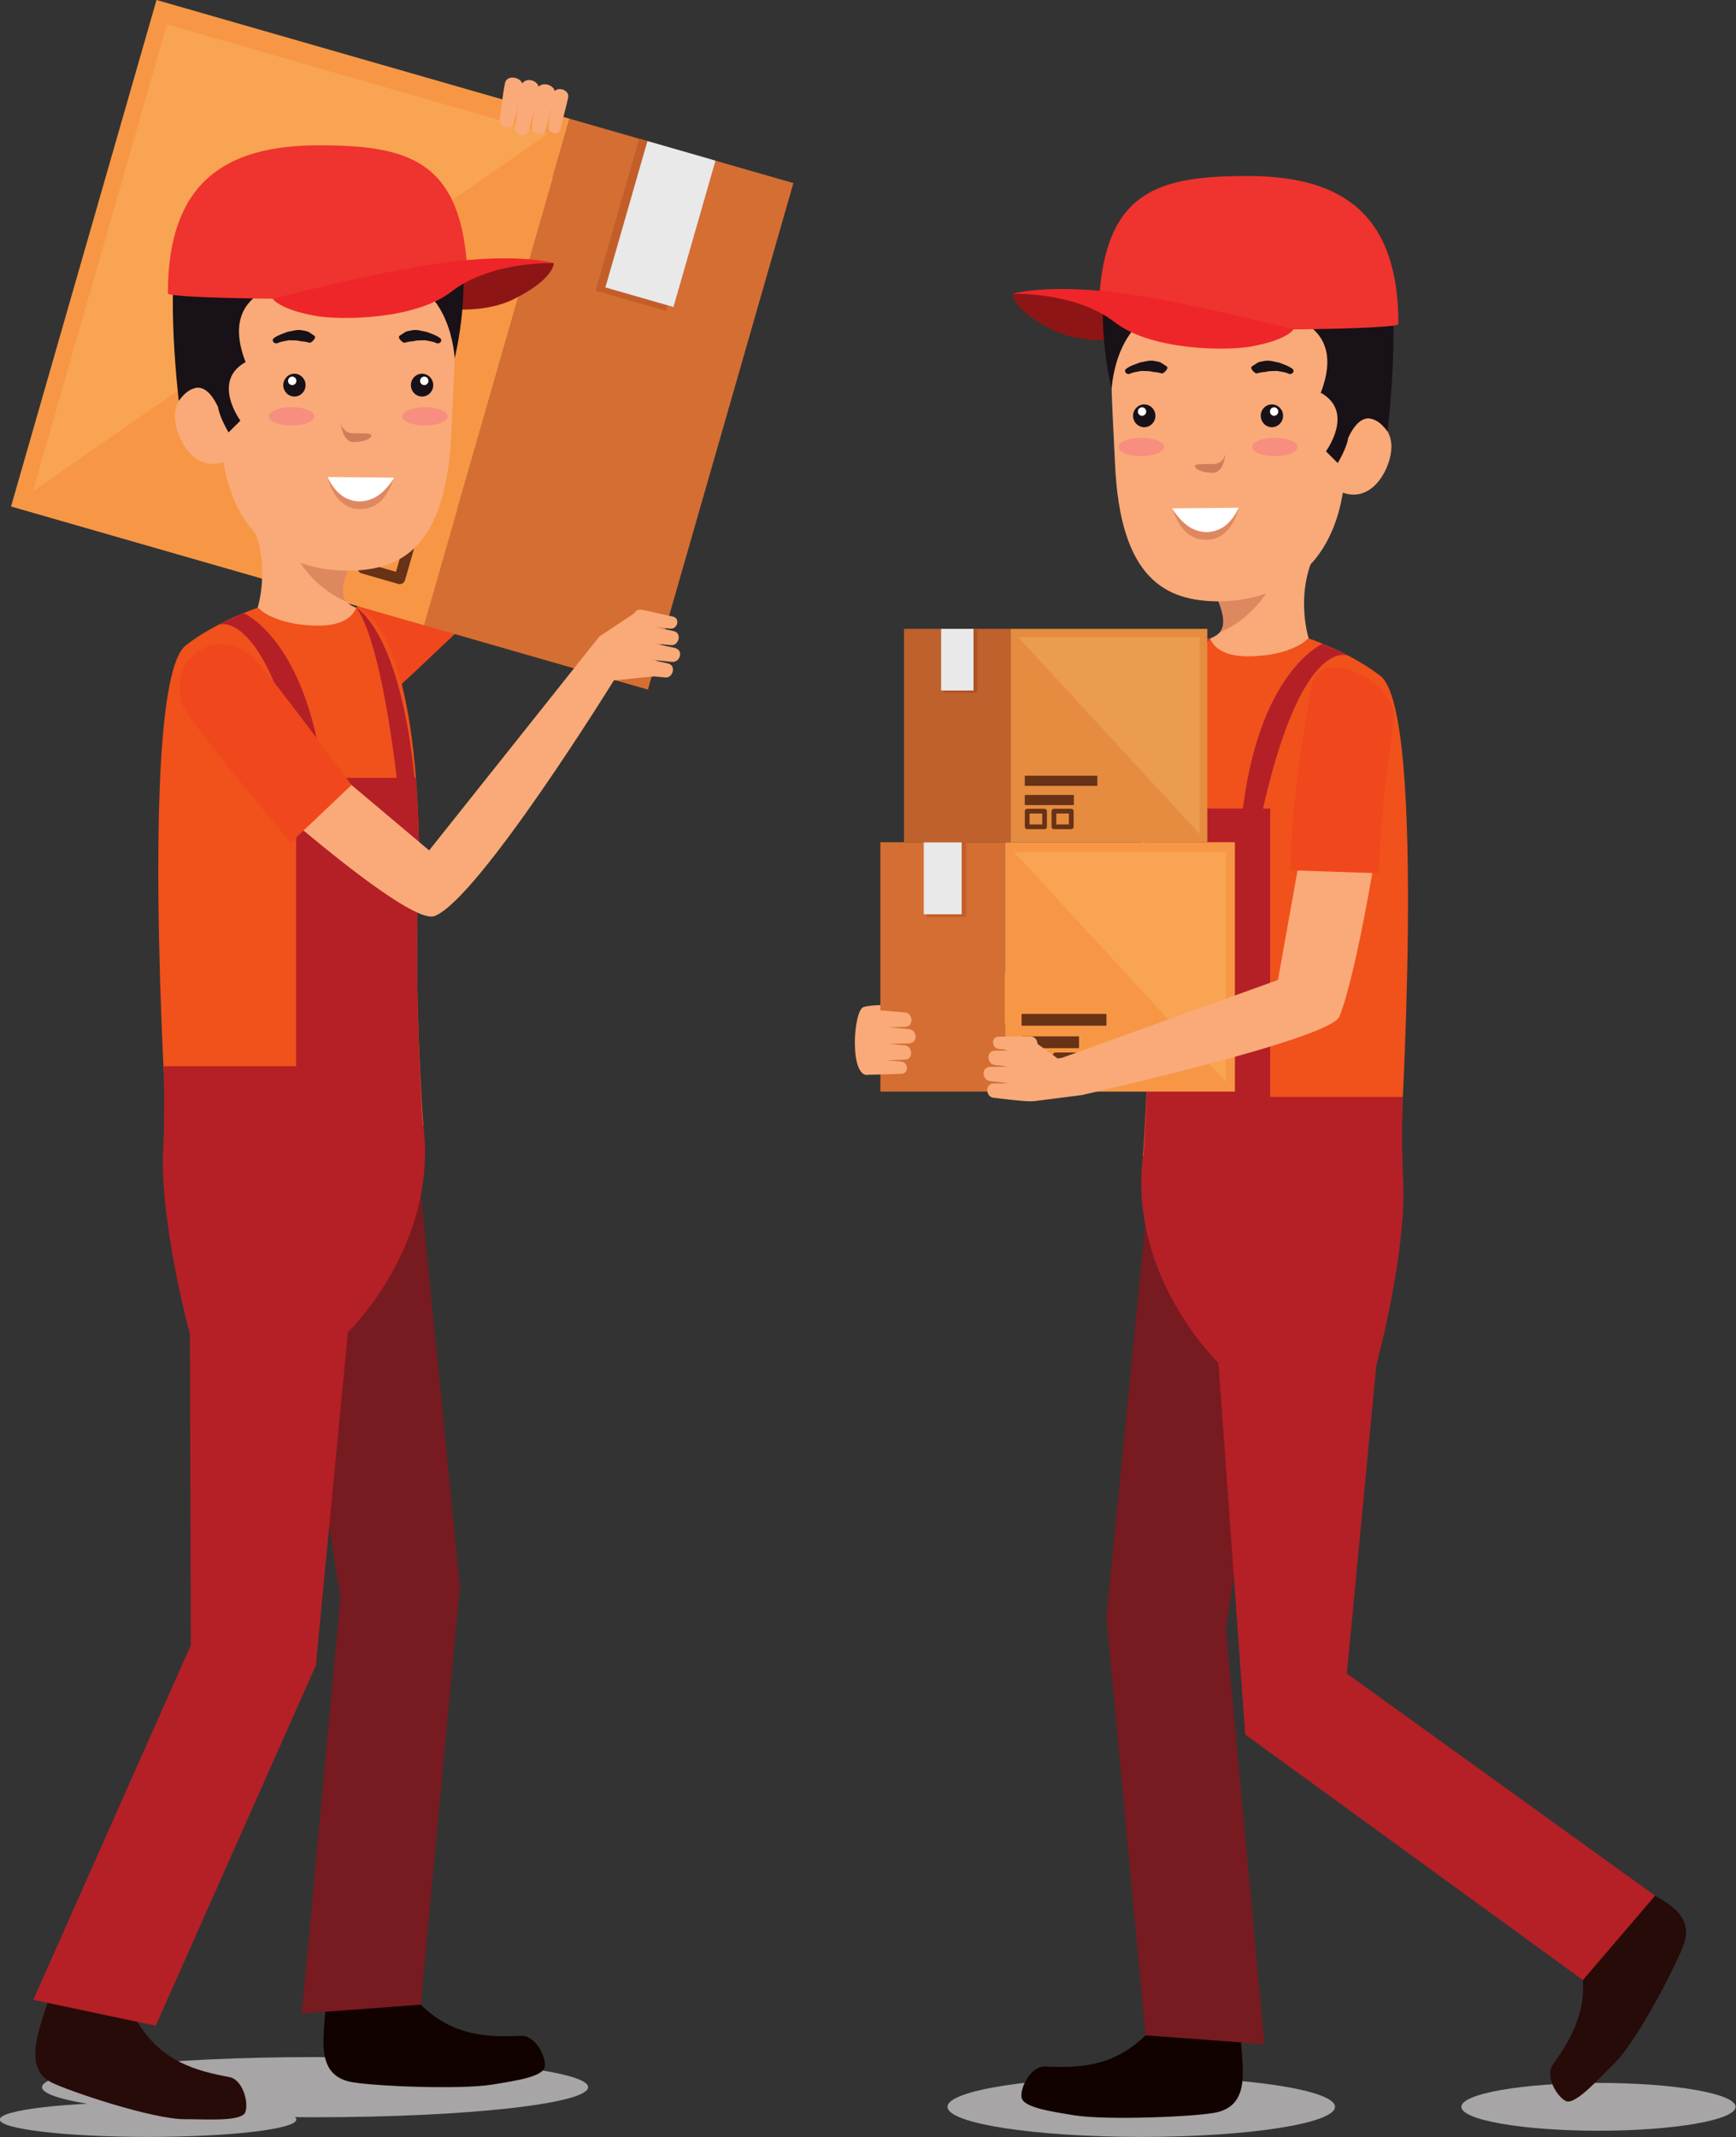 <?xml version="1.0" encoding="UTF-8"?><svg xmlns="http://www.w3.org/2000/svg" xmlns:xlink="http://www.w3.org/1999/xlink" height="331.1" preserveAspectRatio="xMidYMid meet" version="1.0" viewBox="52.7 36.1 269.1 331.1" width="269.1" zoomAndPan="magnify"><rect x="52.7" y="36.1" width="269.1" height="331.1" fill="#333333" stroke="none"/><g><g><path d="M 199.574 362.527 C 199.574 365.102 213.023 367.188 229.609 367.188 C 246.195 367.188 259.641 365.102 259.641 362.527 C 259.641 359.953 246.195 357.863 229.609 357.863 C 213.023 357.863 199.574 359.953 199.574 362.527" fill="#a7a5a6"/></g><g><path d="M 279.227 362.527 C 279.227 364.57 288.746 366.23 300.484 366.23 C 312.227 366.23 321.742 364.57 321.742 362.527 C 321.742 360.48 312.227 358.82 300.484 358.82 C 288.746 358.82 279.227 360.48 279.227 362.527" fill="#a7a5a6"/></g><g><path d="M 229.625 88.215 C 229.625 88.215 225.734 85.543 223.703 83.867 C 217.809 80.047 209.645 81.621 209.645 81.621 C 209.645 81.621 209.523 84.031 215.801 87.176 C 221.672 90.117 229.625 88.215 229.625 88.215" fill="#8e1516"/></g><g><path d="M 195.145 197.266 C 195.145 197.266 230.078 191.086 232.34 188.027 C 236.551 182.328 240.988 166.496 240.988 166.496 L 231.492 162.129 L 224.555 180.145 L 194.898 192.117 L 195.145 197.266" fill="#f9aa78"/></g><g><path d="M 228.191 166.156 C 230.988 155.391 236.25 140.922 237.023 138.938 C 239.906 131.551 249.879 140.906 248.598 145.844 C 247.93 148.406 244.879 158.02 241.625 169.645 L 228.191 166.156" fill="#f1471d"/></g><g><path d="M 187.414 202.609 C 190.512 201.773 195.145 197.266 195.145 197.266 L 194.898 192.117 C 194.898 192.117 189.066 191.449 186.594 192.117 C 184.914 192.566 184.32 203.445 187.414 202.609" fill="#f9aa78"/></g><g><path d="M 245.078 352.715 C 245.453 357.293 246.188 362.148 241.453 363.348 C 238.699 364.043 224.23 364.66 219.211 363.836 C 215.617 363.238 211.227 362.641 211.039 361.008 C 210.852 359.383 212.586 356.188 214.695 356.277 C 219.98 356.512 225.258 356.34 230.277 351.453 C 232.02 349.762 245.816 351.254 245.078 352.715" fill="#110200"/></g><g><path d="M 230.375 224.445 C 230.375 224.445 262.586 188.008 268.309 211.148 C 272.641 228.668 250.016 241.555 250.016 241.555 L 242.727 288.375 L 248.707 352.809 L 230.277 351.453 L 224.211 286.656 L 230.375 224.445" fill="#771b20"/></g><g><path d="M 306.738 328.469 C 310.801 330.613 315.289 332.605 313.75 337.242 C 312.855 339.938 306.48 352.469 302.781 355.969 C 300.957 357.703 296.906 362.348 295.43 361.629 C 293.953 360.906 292.195 357.73 293.406 356 C 296.441 351.672 299.137 347.129 297.719 340.266 C 297.227 337.891 305.898 327.062 306.738 328.469" fill="#260b09"/></g><g><path d="M 241.574 247.281 C 241.574 247.281 227.543 233.824 229.867 215.211 C 231.434 202.684 267.316 204 269.695 214.758 C 272.074 225.523 266.059 247.57 266.059 247.57 L 261.473 295.391 L 309.262 329.816 L 298.07 342.887 L 245.723 304.84 L 241.574 247.281" fill="#b42026"/></g><g><path d="M 237.418 146.555 C 242.262 146.555 255.559 135.008 255.559 135.008 C 255.559 135.008 252.949 126.898 257.691 119.855 C 258.172 119.133 254.805 119.305 250.82 119.992 C 250.508 120.059 250.164 120.094 249.855 120.164 L 249.789 120.164 C 248.172 120.473 246.488 120.852 244.977 121.297 L 244.91 121.297 C 241.539 122.227 238.965 123.43 239.48 124.562 C 239.613 124.906 239.785 125.246 239.926 125.555 L 239.996 125.695 C 241.68 129.371 243.188 132.395 241.781 134.082 C 241.438 134.457 240.957 134.77 240.305 135.008 C 238.652 135.316 232.57 146.555 237.418 146.555" fill="#f9aa78"/></g><g><path d="M 239.547 124.562 C 239.684 124.906 239.82 125.215 239.926 125.555 L 239.996 125.695 C 241.68 129.371 243.188 132.395 241.781 134.082 C 244.496 132.945 246.863 130.953 248.586 128.582 C 250.406 126.004 250.715 123.016 250.82 119.992 C 250.508 120.059 250.164 120.094 249.855 120.164 L 249.789 120.164 C 248.137 120.473 246.488 120.887 244.977 121.297 L 244.91 121.297 C 241.574 122.258 239.031 123.43 239.547 124.562" fill="#de8860"/></g><g><path d="M 269.695 214.758 L 229.867 215.211 C 229.867 215.211 231.562 192.445 230.512 175.719 C 230.512 136.047 240.305 135.008 240.305 135.008 C 240.305 135.008 240.93 137.789 246.086 137.789 C 252.957 137.789 255.559 135.008 255.559 135.008 C 255.559 135.008 262.023 137.188 266.695 140.84 C 274.004 146.555 269.695 214.758 269.695 214.758" fill="#f1511b"/></g><g><path d="M 230.512 175.719 C 230.512 170.219 230.707 165.488 231.031 161.375 L 249.59 161.375 L 249.59 206.047 L 270.156 206.047 C 269.906 211.352 270.156 218.062 270.156 218.062 L 229.867 216.781 C 229.867 216.781 231.562 192.445 230.512 175.719" fill="#b42026"/></g><g><path d="M 225.535 107.844 C 226.305 125.855 233.434 129.266 241.66 129.266 C 248.988 129.266 261.324 125.738 261.324 106.34 C 261.324 86.43 265.398 71.664 246.309 71.664 C 221.766 71.664 224.691 87.957 225.535 107.844" fill="#f9aa78"/></g><g><path d="M 234.391 114.863 C 234.391 114.863 235.621 118.254 239.84 118.551 C 242.922 118.766 244.723 114.762 244.723 114.762 L 234.391 114.863" fill="#fff"/></g><g><path d="M 234.391 114.863 C 235.02 116.375 236.109 119.941 240.016 119.719 C 243.086 119.539 244.367 116.316 244.723 114.762 C 244.723 114.762 243.535 118.496 239.555 118.559 C 236.52 118.602 234.391 114.863 234.391 114.863" fill="#de8860"/></g><g><path d="M 240.688 109.352 C 238.906 109.352 237.914 108.707 237.914 108.332 C 237.914 108.027 238.574 108 239.781 108 C 240.055 108 240.359 108.004 240.688 108.004 C 242.473 108.004 242.668 106.34 242.668 106.34 C 242.668 106.34 242.473 109.352 240.688 109.352" fill="#cd7e59"/></g><g><path d="M 228.34 100.523 C 228.34 101.5 229.113 102.289 230.066 102.289 C 231.023 102.289 231.797 101.5 231.797 100.523 C 231.797 99.547 231.023 98.758 230.066 98.758 C 229.113 98.758 228.34 99.547 228.34 100.523" fill="#181117"/></g><g><path d="M 229.086 99.867 C 229.086 100.23 229.371 100.523 229.73 100.523 C 230.086 100.523 230.375 100.23 230.375 99.867 C 230.375 99.504 230.086 99.207 229.73 99.207 C 229.371 99.207 229.086 99.504 229.086 99.867" fill="#fff"/></g><g><path d="M 226.105 105.355 C 226.105 106.141 227.68 106.777 229.625 106.777 C 231.57 106.777 233.148 106.141 233.148 105.355 C 233.148 104.57 231.57 103.934 229.625 103.934 C 227.68 103.934 226.105 104.57 226.105 105.355" fill="#f78e7f"/></g><g><path d="M 251.59 100.523 C 251.59 101.5 250.812 102.289 249.859 102.289 C 248.902 102.289 248.133 101.5 248.133 100.523 C 248.133 99.547 248.902 98.758 249.859 98.758 C 250.812 98.758 251.59 99.547 251.59 100.523" fill="#181117"/></g><g><path d="M 250.844 99.867 C 250.844 100.23 250.551 100.523 250.195 100.523 C 249.844 100.523 249.555 100.23 249.555 99.867 C 249.555 99.504 249.844 99.207 250.195 99.207 C 250.551 99.207 250.844 99.504 250.844 99.867" fill="#fff"/></g><g><path d="M 252.934 93.172 C 252.371 92.754 251.656 92.555 250.949 92.277 C 250.215 92.148 249.449 91.867 248.688 92.023 C 248.32 92.121 247.945 92.113 247.637 92.297 C 247.344 92.488 247.062 92.676 246.805 92.84 C 246.285 93.145 247.27 93.996 247.496 93.965 C 247.922 93.836 248.379 93.742 248.93 93.719 C 249.434 93.539 250.062 93.613 250.684 93.57 C 251.285 93.699 251.945 93.742 252.48 94.02 C 253.07 94.215 253.539 93.48 252.934 93.172" fill="#181117"/></g><g><path d="M 227.379 93.172 C 227.938 92.754 228.656 92.555 229.359 92.277 C 230.098 92.148 230.859 91.867 231.621 92.023 C 231.992 92.121 232.363 92.113 232.676 92.297 C 232.969 92.488 233.246 92.676 233.508 92.84 C 234.023 93.145 233.043 93.996 232.812 93.965 C 232.391 93.836 231.934 93.742 231.383 93.719 C 230.879 93.539 230.25 93.613 229.629 93.57 C 229.027 93.699 228.367 93.742 227.832 94.02 C 227.238 94.215 226.77 93.48 227.379 93.172" fill="#181117"/></g><g><path d="M 253.828 105.355 C 253.828 106.141 252.246 106.777 250.301 106.777 C 248.359 106.777 246.781 106.141 246.781 105.355 C 246.781 104.57 248.359 103.934 250.301 103.934 C 252.246 103.934 253.828 104.57 253.828 105.355" fill="#f78e7f"/></g><g><path d="M 225.016 96.383 C 225.016 96.383 221.957 84.094 224.977 75.719 C 227.992 67.336 235.723 65.145 242.668 64.871 C 249.645 64.594 259.844 64.977 261.688 69.816 C 272.219 67.527 267.773 102.934 267.773 102.934 C 267.773 102.934 262.879 98.504 257.438 96.953 C 262.336 84.152 248.59 82.988 235.238 83.773 C 225.535 84.344 225.016 96.383 225.016 96.383" fill="#181117"/></g><g><path d="M 268.383 105.359 C 268.355 108.473 265.656 113.809 261.207 112.547 C 257.988 111.637 256.293 109.895 256.293 106.477 C 256.293 103.059 259.621 106.816 260.879 103.648 C 262.758 98.934 268.426 100.746 268.383 105.359" fill="#f9aa78"/></g><g><path d="M 261.688 103.934 C 262.559 102.059 264.625 98.758 267.773 102.934 C 268.227 98.617 265.859 95.012 265.395 91.785 C 263.617 79.461 263.395 90.938 257.438 96.953 C 262.758 99.918 258.234 106.023 258.234 106.023 L 260.07 107.844 C 260.07 107.844 261.48 105.496 261.688 103.934" fill="#181117"/></g><g><path d="M 230.621 86.969 C 243.824 87.387 269.473 87.164 269.473 86.305 C 269.473 69.289 260.793 63.367 246.086 63.367 C 232.297 63.367 224.039 65.633 223.059 82.691 C 222.992 83.828 226.254 84.699 230.621 86.969" fill="#ef332e"/></g><g><path d="M 225.5 86.027 C 231.137 90.398 242.668 90.5 246.656 89.781 C 252.258 88.77 253.215 87.141 253.215 87.141 C 253.215 87.141 237.578 83.094 227.688 81.684 C 215.23 79.902 209.645 81.621 209.645 81.621 C 209.645 81.621 219.352 81.258 225.5 86.027" fill="#ee2629"/></g><g><path d="M 245.148 163.316 C 244.934 165.035 247.98 168.043 247.73 164.82 C 254.031 134.082 261.688 137.688 261.688 137.688 L 257.738 135.844 C 257.738 135.844 247.48 140.121 245.148 163.316" fill="#b42026"/></g><g><path d="M 231.215 161.555 C 231 163.273 234.047 166.281 233.797 163.059 C 236.648 138.234 240.305 135.008 240.305 135.008 C 240.305 135.008 233.547 138.359 231.215 161.555" fill="#b42026"/></g><g><path d="M 189.172 205.23 L 208.492 205.23 L 208.492 166.594 L 189.172 166.594 Z M 189.172 205.23" fill="#d56e33"/></g><g><path d="M 196.398 178.184 L 202.48 178.184 L 202.48 166.594 L 196.398 166.594 Z M 196.398 178.184" fill="#c35e2a"/></g><g><path d="M 208.492 205.23 L 244.125 205.23 L 244.125 166.594 L 208.492 166.594 Z M 208.492 205.23" fill="#f79745"/></g><g><path d="M 242.727 203.719 L 209.887 168.109 L 242.727 168.109 L 242.727 203.719" fill="#f8a453"/></g><g><path d="M 195.895 177.754 L 201.77 177.754 L 201.77 166.594 L 195.895 166.594 L 195.895 177.754" fill="#e9e9e9"/></g><g><path d="M 211.055 195.023 L 224.211 195.023 L 224.211 193.191 L 211.055 193.191 L 211.055 195.023" fill="#673216"/></g><g><path d="M 211.055 198.504 L 219.957 198.504 L 219.957 196.672 L 211.055 196.672 L 211.055 198.504" fill="#673216"/></g><g><path d="M 211.492 202.441 L 211.492 202.867 L 214.645 202.867 C 214.758 202.867 214.867 202.824 214.945 202.742 C 215.027 202.66 215.074 202.555 215.074 202.441 L 215.074 199.602 C 215.074 199.488 215.027 199.379 214.945 199.301 C 214.867 199.219 214.758 199.172 214.645 199.172 L 211.492 199.172 C 211.383 199.172 211.27 199.219 211.191 199.301 C 211.109 199.379 211.066 199.488 211.066 199.602 L 211.066 202.441 C 211.066 202.555 211.109 202.66 211.191 202.742 C 211.273 202.824 211.379 202.867 211.492 202.867 L 211.492 202.441 L 211.922 202.441 L 211.922 200.031 L 214.215 200.031 L 214.215 202.012 L 211.492 202.012 L 211.492 202.441 L 211.922 202.441 L 211.492 202.441" fill="#673216"/></g><g><path d="M 216.336 202.441 L 216.336 202.867 L 219.48 202.867 C 219.598 202.867 219.703 202.824 219.785 202.742 C 219.867 202.66 219.91 202.555 219.91 202.441 L 219.91 199.602 C 219.91 199.488 219.863 199.379 219.785 199.301 C 219.703 199.219 219.594 199.172 219.48 199.172 L 216.336 199.172 C 216.223 199.172 216.113 199.219 216.031 199.301 C 215.953 199.379 215.906 199.488 215.906 199.602 L 215.906 202.441 C 215.906 202.555 215.953 202.66 216.031 202.742 C 216.113 202.824 216.223 202.867 216.336 202.867 L 216.336 202.441 L 216.766 202.441 L 216.766 200.031 L 219.051 200.031 L 219.051 202.012 L 216.336 202.012 L 216.336 202.441 L 216.766 202.441 L 216.336 202.441" fill="#673216"/></g><g><path d="M 192.828 166.594 L 209.355 166.594 L 209.355 133.535 L 192.828 133.535 Z M 192.828 166.594" fill="#be612d"/></g><g><path d="M 199.012 143.449 L 204.215 143.449 L 204.215 133.535 L 199.012 133.535 Z M 199.012 143.449" fill="#ae5325"/></g><g><path d="M 209.355 166.594 L 239.844 166.594 L 239.844 133.535 L 209.355 133.535 Z M 209.355 166.594" fill="#e68c40"/></g><g><path d="M 238.648 165.297 L 210.551 134.828 L 238.648 134.828 L 238.648 165.297" fill="#ec9c4f"/></g><g><path d="M 198.582 143.086 L 203.605 143.086 L 203.605 133.535 L 198.582 133.535 L 198.582 143.086" fill="#e9e9e9"/></g><g><path d="M 211.551 157.859 L 222.805 157.859 L 222.805 156.293 L 211.551 156.293 L 211.551 157.859" fill="#673216"/></g><g><path d="M 211.551 160.836 L 219.164 160.836 L 219.164 159.27 L 211.551 159.27 L 211.551 160.836" fill="#673216"/></g><g><path d="M 211.926 164.203 L 211.926 164.57 L 214.621 164.57 C 214.719 164.57 214.809 164.531 214.879 164.465 C 214.949 164.395 214.988 164.301 214.988 164.203 L 214.988 161.777 C 214.988 161.684 214.949 161.59 214.879 161.52 C 214.812 161.449 214.715 161.41 214.621 161.41 L 211.926 161.41 C 211.828 161.41 211.734 161.449 211.664 161.52 C 211.598 161.59 211.559 161.684 211.559 161.777 L 211.559 164.203 C 211.559 164.301 211.598 164.395 211.664 164.465 C 211.734 164.531 211.828 164.57 211.926 164.57 L 211.926 164.203 L 212.293 164.203 L 212.293 162.145 L 214.254 162.145 L 214.254 163.836 L 211.926 163.836 L 211.926 164.203 L 212.293 164.203 L 211.926 164.203" fill="#673216"/></g><g><path d="M 216.07 164.203 L 216.07 164.57 L 218.758 164.57 C 218.855 164.57 218.949 164.531 219.02 164.465 C 219.09 164.395 219.129 164.301 219.129 164.203 L 219.129 161.777 C 219.129 161.684 219.086 161.59 219.02 161.52 C 218.949 161.449 218.855 161.41 218.758 161.41 L 216.07 161.41 C 215.973 161.41 215.879 161.449 215.809 161.52 C 215.742 161.59 215.703 161.684 215.703 161.777 L 215.703 164.203 C 215.703 164.301 215.742 164.395 215.809 164.465 C 215.879 164.531 215.973 164.57 216.07 164.57 L 216.07 164.203 L 216.438 164.203 L 216.438 162.145 L 218.391 162.145 L 218.391 163.836 L 216.07 163.836 L 216.07 164.203 L 216.438 164.203 L 216.07 164.203" fill="#673216"/></g><g><path d="M 193.531 197.762 C 195.113 197.734 194.859 195.645 193.586 195.551 C 192.008 195.422 189.383 195.145 187.27 195.125 C 185.559 195.105 185.645 197.898 187.316 197.914 C 188.992 197.934 191.68 197.789 193.531 197.762" fill="#f9aa78"/></g><g><path d="M 192.938 200.285 C 194.371 200.258 194.141 198.172 192.988 198.074 C 191.555 197.949 189.188 197.676 187.27 197.652 C 185.727 197.637 185.797 200.43 187.312 200.441 C 188.828 200.461 191.262 200.316 192.938 200.285" fill="#f9aa78"/></g><g><path d="M 192.398 202.473 C 193.668 202.445 193.465 200.656 192.441 200.578 C 191.176 200.469 189.078 200.23 187.379 200.215 C 186.008 200.199 186.074 202.594 187.414 202.609 C 188.758 202.621 190.914 202.5 192.398 202.473" fill="#f9aa78"/></g><g><path d="M 192.988 195.195 C 194.426 195.172 194.191 193.086 193.043 192.984 C 191.605 192.863 189.238 192.586 187.324 192.566 C 185.777 192.551 185.848 195.34 187.363 195.359 C 188.879 195.375 191.312 195.234 192.988 195.195" fill="#f9aa78"/></g><g><path d="M 220.383 205.766 C 220.383 205.766 258.898 197.133 260.32 193.609 C 262.961 187.031 266.059 167.609 266.059 167.609 L 254.781 165.676 L 250.797 187.934 L 216.777 200.191 L 212.719 197.266 L 212.719 206.742 L 220.383 205.766" fill="#f9aa78"/></g><g><path d="M 252.742 170.938 C 252.742 159.812 255.59 145.254 255.84 143.137 C 256.77 135.266 268.777 141.812 268.777 146.906 C 268.777 149.559 266.711 159.324 266.488 171.398 L 252.742 170.938" fill="#f1471d"/></g><g><path d="M 206.289 201.387 C 204.703 201.375 204.91 203.469 206.176 203.598 C 207.754 203.766 210.367 204.109 212.48 204.184 C 214.191 204.246 214.18 201.453 212.504 201.395 C 210.832 201.336 208.141 201.402 206.289 201.387" fill="#f9aa78"/></g><g><path d="M 206.945 198.883 C 205.512 198.871 205.688 200.965 206.84 201.09 C 208.27 201.25 210.629 201.59 212.547 201.656 C 214.09 201.715 214.09 198.922 212.574 198.863 C 211.062 198.812 208.625 198.891 206.945 198.883" fill="#f9aa78"/></g><g><path d="M 207.543 196.711 C 206.273 196.699 206.43 198.492 207.453 198.605 C 208.715 198.742 210.809 199.031 212.5 199.094 C 213.867 199.145 213.867 196.75 212.527 196.699 C 211.184 196.652 209.027 196.719 207.543 196.711" fill="#f9aa78"/></g><g><path d="M 206.766 203.965 C 205.328 203.953 205.508 206.047 206.656 206.176 C 208.086 206.332 210.445 206.672 212.363 206.738 C 213.906 206.793 213.906 204.004 212.395 203.945 C 210.879 203.895 208.441 203.973 206.766 203.965" fill="#f9aa78"/></g><g><path d="M 143.867 359.48 C 143.867 362.055 124.918 364.141 101.539 364.141 C 78.164 364.141 59.215 362.055 59.215 359.48 C 59.215 356.906 78.164 354.82 101.539 354.82 C 124.918 354.82 143.867 356.906 143.867 359.48" fill="#a7a5a6"/></g><g><path d="M 98.641 364.492 C 98.641 365.98 88.348 367.188 75.648 367.188 C 62.949 367.188 52.652 365.98 52.652 364.492 C 52.652 363.008 62.949 361.805 75.648 361.805 C 88.348 361.805 98.641 363.008 98.641 364.492" fill="#a7a5a6"/></g><g><path d="M 136.949 71.168 C 136.949 71.168 147.117 105.156 145.402 108.551 C 142.203 114.875 130.051 125.949 130.051 125.949 L 121.883 119.426 L 134.855 105.141 L 132.238 73.266 L 136.949 71.168" fill="#f9aa78"/></g><g><path d="M 123.996 114.672 C 115.633 122.004 105.07 133.203 103.645 134.785 C 98.34 140.68 111.18 145.387 115.012 142.023 C 117 140.277 124.223 133.234 133.148 125.105 L 123.996 114.672" fill="#f1471d"/></g><g><path d="M 138.25 61.863 C 138.895 65.008 136.949 71.168 136.949 71.168 L 132.238 73.266 C 132.238 73.266 129.023 68.352 128.508 65.844 C 128.156 64.141 137.605 58.723 138.25 61.863" fill="#f9aa78"/></g><g><path d="M 153.137 142.945 L 118.43 132.973 L 140.98 54.492 L 175.684 64.465 L 153.137 142.945" fill="#d56e33"/></g><g><path d="M 162.703 60.734 L 151.781 57.598 L 151.781 57.594 L 162.703 60.734" fill="#c0b0a1"/></g><g><path d="M 155.941 84.277 L 145.016 81.141 L 151.781 57.598 L 162.703 60.734 L 155.941 84.277" fill="#c35e2a"/></g><g><path d="M 118.43 132.973 L 54.41 114.574 L 76.961 36.098 L 140.98 54.492 L 118.43 132.973" fill="#f79745"/></g><g><path d="M 57.801 112.227 L 78.582 39.895 L 137.586 56.848 L 117.305 70.926 C 114.086 68.363 109.211 66.91 101.887 66.91 C 85.949 66.91 86.16 77.207 86.664 92.191 L 57.801 112.227" fill="#f8a453"/></g><g><path d="M 157.094 83.664 L 146.543 80.633 L 153.059 57.961 L 163.605 60.992 L 157.094 83.664" fill="#e9e9e9"/></g><g><path d="M 119.777 110.914 L 96.148 104.125 L 97.219 100.402 L 120.848 107.191 L 119.777 110.914" fill="#673216"/></g><g><path d="M 117.746 117.984 L 101.754 113.391 L 102.824 109.672 L 118.816 114.266 L 117.746 117.984" fill="#673216"/></g><g><path d="M 114.664 125.75 L 114.898 124.93 L 110.062 123.539 L 111.246 119.422 L 115.262 120.578 L 113.844 125.516 L 114.664 125.75 L 114.898 124.93 L 114.664 125.75 L 115.484 125.984 L 117.137 120.23 C 117.199 120.012 117.172 119.777 117.062 119.578 C 116.957 119.383 116.77 119.234 116.555 119.172 L 110.898 117.547 C 110.445 117.418 109.973 117.68 109.84 118.133 L 108.188 123.891 C 108.121 124.109 108.148 124.34 108.258 124.539 C 108.371 124.738 108.551 124.883 108.77 124.945 L 114.426 126.57 C 114.879 126.699 115.352 126.438 115.484 125.984 L 114.664 125.75" fill="#673216"/></g><g><path d="M 105.961 123.25 L 106.199 122.43 L 101.367 121.047 L 102.555 116.926 L 106.562 118.078 L 105.141 123.016 L 105.961 123.25 L 106.199 122.43 L 105.961 123.25 L 106.781 123.488 L 108.438 117.727 C 108.5 117.508 108.477 117.277 108.363 117.078 C 108.254 116.879 108.07 116.734 107.852 116.672 L 102.203 115.051 C 101.75 114.922 101.277 115.184 101.148 115.637 L 99.492 121.395 C 99.43 121.613 99.457 121.844 99.566 122.043 C 99.676 122.242 99.859 122.387 100.078 122.449 L 105.727 124.07 C 106.18 124.199 106.652 123.941 106.781 123.488 L 105.961 123.25" fill="#673216"/></g><g><path d="M 118.57 83.461 C 118.57 83.461 122.465 80.789 124.496 79.117 C 130.391 75.293 138.551 76.871 138.551 76.871 C 138.551 76.871 138.672 79.277 132.395 82.422 C 126.523 85.363 118.57 83.461 118.57 83.461" fill="#8e1516"/></g><g><path d="M 103.117 347.961 C 102.742 352.539 102.008 357.398 106.742 358.594 C 109.5 359.293 123.965 359.91 128.984 359.082 C 132.578 358.488 136.969 357.891 137.156 356.258 C 137.344 354.629 135.609 351.434 133.504 351.527 C 128.219 351.762 122.938 351.59 117.918 346.703 C 116.176 345.012 102.383 346.5 103.117 347.961" fill="#110200"/></g><g><path d="M 117.82 219.691 C 117.82 219.691 85.609 183.254 79.887 206.395 C 75.555 223.914 98.184 236.801 98.184 236.801 L 105.469 283.621 L 99.488 348.055 L 117.918 346.703 L 123.988 281.902 L 117.82 219.691" fill="#771b20"/></g><g><path d="M 60.23 345.949 C 58.816 350.324 56.246 356.457 60.586 358.703 C 63.113 360.008 76.426 364.52 81.516 364.445 C 84.035 364.41 90.176 364.902 90.727 363.359 C 91.281 361.816 90.324 358.312 88.254 357.918 C 83.055 356.941 77.949 355.574 74.176 349.668 C 72.867 347.629 59.844 344.359 60.23 345.949" fill="#260b09"/></g><g><path d="M 106.621 242.531 C 106.621 242.531 120.652 229.07 118.328 210.457 C 116.762 197.93 80.879 199.246 78.5 210.008 C 76.125 220.766 82.137 242.816 82.137 242.816 L 82.281 290.996 L 57.867 345.949 L 76.84 349.961 L 101.66 294.148 L 106.621 242.531" fill="#b42026"/></g><g><path d="M 110.781 141.805 C 105.934 141.805 92.637 130.258 92.637 130.258 C 92.637 130.258 95.246 122.145 90.504 115.102 C 90.023 114.379 93.391 114.551 97.379 115.238 C 97.688 115.309 98.031 115.344 98.34 115.41 L 98.406 115.41 C 100.023 115.719 101.707 116.098 103.219 116.547 L 103.289 116.547 C 106.656 117.473 109.23 118.676 108.719 119.812 C 108.578 120.152 108.41 120.496 108.27 120.805 L 108.203 120.945 C 106.52 124.621 105.008 127.645 106.414 129.328 C 106.758 129.707 107.242 130.016 107.895 130.258 C 109.543 130.566 115.629 141.805 110.781 141.805" fill="#f9aa78"/></g><g><path d="M 108.648 119.812 C 108.512 120.152 108.375 120.465 108.27 120.805 L 108.203 120.945 C 106.52 124.621 105.008 127.645 106.414 129.328 C 103.703 128.195 101.328 126.203 99.613 123.828 C 97.793 121.254 97.48 118.262 97.379 115.238 C 97.688 115.309 98.031 115.344 98.34 115.41 L 98.406 115.41 C 100.059 115.719 101.707 116.133 103.219 116.547 L 103.289 116.547 C 106.621 117.508 109.168 118.676 108.648 119.812" fill="#de8860"/></g><g><path d="M 78.5 210.008 L 118.328 210.457 C 118.328 210.457 116.637 187.691 117.684 170.969 C 117.684 131.293 107.895 130.258 107.895 130.258 C 107.895 130.258 107.266 133.035 102.113 133.035 C 95.238 133.035 92.637 130.258 92.637 130.258 C 92.637 130.258 86.172 132.434 81.5 136.09 C 74.191 141.805 78.5 210.008 78.5 210.008" fill="#f1511b"/></g><g><path d="M 117.684 170.969 C 117.684 165.469 117.492 160.738 117.164 156.621 L 98.605 156.621 L 98.605 201.297 L 78.039 201.297 C 78.289 206.602 78.039 213.309 78.039 213.309 L 118.328 212.031 C 118.328 212.031 116.637 187.691 117.684 170.969" fill="#b42026"/></g><g><path d="M 122.66 103.094 C 121.891 121.102 114.762 124.516 106.535 124.516 C 99.207 124.516 86.871 120.988 86.871 101.586 C 86.871 81.68 82.801 66.91 101.887 66.91 C 126.426 66.91 123.504 83.203 122.66 103.094" fill="#f9aa78"/></g><g><path d="M 113.809 110.109 C 113.809 110.109 112.574 113.504 108.355 113.797 C 105.273 114.016 103.477 110.008 103.477 110.008 L 113.809 110.109" fill="#fff"/></g><g><path d="M 113.809 110.109 C 113.18 111.625 112.086 115.191 108.184 114.965 C 105.109 114.789 103.828 111.566 103.477 110.008 C 103.477 110.008 104.664 113.746 108.641 113.809 C 111.676 113.852 113.809 110.109 113.809 110.109" fill="#de8860"/></g><g><path d="M 107.508 104.602 C 105.723 104.602 105.527 101.586 105.527 101.586 C 105.527 101.586 105.723 103.246 107.508 103.246 C 107.828 103.246 108.121 103.246 108.391 103.246 C 109.613 103.246 110.281 103.273 110.281 103.582 C 110.281 103.953 109.289 104.602 107.508 104.602" fill="#cd7e59"/></g><g><path d="M 119.855 95.77 C 119.855 96.746 119.082 97.539 118.129 97.539 C 117.172 97.539 116.395 96.746 116.395 95.77 C 116.395 94.797 117.172 94.004 118.129 94.004 C 119.082 94.004 119.855 94.797 119.855 95.77" fill="#181117"/></g><g><path d="M 119.113 95.113 C 119.113 95.477 118.824 95.77 118.469 95.77 C 118.109 95.77 117.82 95.477 117.82 95.113 C 117.82 94.75 118.109 94.453 118.469 94.453 C 118.824 94.453 119.113 94.75 119.113 95.113" fill="#fff"/></g><g><path d="M 122.094 100.605 C 122.094 101.387 120.516 102.023 118.57 102.023 C 116.625 102.023 115.051 101.387 115.051 100.605 C 115.051 99.82 116.625 99.184 118.57 99.184 C 120.516 99.184 122.094 99.82 122.094 100.605" fill="#f78e7f"/></g><g><path d="M 96.609 95.77 C 96.609 96.746 97.383 97.539 98.34 97.539 C 99.293 97.539 100.066 96.746 100.066 95.77 C 100.066 94.797 99.293 94.004 98.34 94.004 C 97.383 94.004 96.609 94.797 96.609 95.77" fill="#181117"/></g><g><path d="M 97.352 95.113 C 97.352 95.477 97.645 95.77 98 95.77 C 98.352 95.77 98.641 95.477 98.641 95.113 C 98.641 94.75 98.352 94.453 98 94.453 C 97.645 94.453 97.352 94.75 97.352 95.113" fill="#fff"/></g><g><path d="M 95.262 88.422 C 95.824 88.004 96.539 87.805 97.246 87.523 C 97.98 87.398 98.746 87.113 99.508 87.273 C 99.879 87.367 100.25 87.363 100.559 87.543 C 100.852 87.738 101.133 87.922 101.395 88.09 C 101.91 88.395 100.93 89.246 100.699 89.211 C 100.273 89.082 99.816 88.992 99.27 88.969 C 98.766 88.789 98.133 88.859 97.516 88.816 C 96.91 88.949 96.254 88.992 95.715 89.27 C 95.125 89.465 94.656 88.73 95.262 88.422" fill="#181117"/></g><g><path d="M 120.816 88.422 C 120.258 88.004 119.539 87.805 118.836 87.523 C 118.102 87.398 117.336 87.113 116.574 87.273 C 116.203 87.367 115.832 87.363 115.52 87.543 C 115.227 87.738 114.949 87.922 114.688 88.09 C 114.172 88.395 115.156 89.246 115.383 89.211 C 115.809 89.082 116.262 88.992 116.812 88.969 C 117.32 88.789 117.945 88.859 118.566 88.816 C 119.172 88.949 119.828 88.992 120.367 89.27 C 120.957 89.465 121.426 88.73 120.816 88.422" fill="#181117"/></g><g><path d="M 94.367 100.605 C 94.367 101.387 95.949 102.023 97.895 102.023 C 99.836 102.023 101.414 101.387 101.414 100.605 C 101.414 99.82 99.836 99.184 97.895 99.184 C 95.949 99.184 94.367 99.82 94.367 100.605" fill="#f78e7f"/></g><g><path d="M 123.18 91.633 C 123.18 91.633 126.238 79.344 123.223 70.965 C 120.203 62.586 112.473 60.391 105.527 60.117 C 98.555 59.844 88.352 60.223 86.508 65.062 C 75.977 62.773 80.422 98.184 80.422 98.184 C 80.422 98.184 85.32 93.754 90.762 92.203 C 85.859 79.398 99.605 78.234 112.957 79.02 C 122.66 79.59 123.18 91.633 123.18 91.633" fill="#181117"/></g><g><path d="M 79.812 100.609 C 79.84 103.723 82.539 109.055 86.988 107.797 C 90.211 106.883 91.902 105.141 91.902 101.723 C 91.902 98.309 88.574 102.066 87.316 98.898 C 85.441 94.184 79.773 95.992 79.812 100.609" fill="#f9aa78"/></g><g><path d="M 86.508 99.184 C 85.637 97.309 83.57 94.004 80.422 98.184 C 79.973 93.863 82.336 90.258 82.805 87.035 C 84.578 74.707 84.801 86.188 90.762 92.203 C 85.441 95.168 89.965 101.273 89.965 101.273 L 88.129 103.094 C 88.129 103.094 86.715 100.746 86.508 99.184" fill="#181117"/></g><g><path d="M 117.574 82.219 C 104.371 82.633 78.723 82.41 78.723 81.555 C 78.723 64.535 87.402 58.613 102.113 58.613 C 115.898 58.613 124.156 60.879 125.137 77.938 C 125.203 79.074 121.941 79.949 117.574 82.219" fill="#ef332e"/></g><g><path d="M 122.695 81.273 C 117.059 85.648 105.527 85.75 101.539 85.031 C 95.938 84.02 94.977 82.387 94.977 82.387 C 94.977 82.387 110.617 78.344 120.512 76.93 C 132.969 75.152 138.551 76.871 138.551 76.871 C 138.551 76.871 128.844 76.508 122.695 81.273" fill="#ee2629"/></g><g><path d="M 103.051 158.566 C 103.262 160.285 100.215 163.293 100.469 160.07 C 94.164 129.328 86.508 132.938 86.508 132.938 L 90.461 131.094 C 90.461 131.094 100.715 135.371 103.051 158.566" fill="#b42026"/></g><g><path d="M 116.98 156.805 C 117.195 158.523 114.148 161.527 114.398 158.309 C 111.551 133.477 107.895 130.258 107.895 130.258 C 107.895 130.258 114.648 133.609 116.98 156.805" fill="#b42026"/></g><g><path d="M 134.727 56.152 C 134.359 57.695 132.383 56.996 132.555 55.73 C 132.77 54.16 133.059 51.539 133.492 49.469 C 133.84 47.797 136.551 48.48 136.207 50.117 C 135.867 51.754 135.152 54.352 134.727 56.152" fill="#f9aa78"/></g><g><path d="M 137.32 56.113 C 136.984 57.508 134.996 56.836 135.152 55.688 C 135.336 54.266 135.57 51.887 135.965 50.016 C 136.277 48.504 138.992 49.168 138.68 50.652 C 138.371 52.137 137.711 54.484 137.32 56.113" fill="#f9aa78"/></g><g><path d="M 139.57 56.051 C 139.273 57.289 137.57 56.711 137.711 55.691 C 137.875 54.43 138.094 52.328 138.441 50.672 C 138.723 49.328 141.043 49.902 140.773 51.215 C 140.492 52.531 139.918 54.609 139.57 56.051" fill="#f9aa78"/></g><g><path d="M 132.34 55.074 C 132.004 56.473 130.02 55.801 130.168 54.652 C 130.352 53.227 130.594 50.852 130.98 48.977 C 131.301 47.461 134.008 48.133 133.699 49.613 C 133.391 51.098 132.734 53.445 132.34 55.074" fill="#f9aa78"/></g><g><path d="M 147.859 141.516 C 147.859 141.516 126.953 175.305 120.078 178.027 C 115.727 179.746 88.438 154.973 88.438 154.973 L 93.617 146.293 L 119.223 167.859 L 145.598 134.73 L 151.059 131.094 L 154.027 140.895 L 147.859 141.516" fill="#f9aa78"/></g><g><path d="M 107.191 157.727 C 107.191 157.727 94.781 140.902 92.355 138.387 C 86.852 132.68 78.762 137.664 80.852 144.996 C 81.574 147.543 97.781 166.645 97.781 166.645 L 107.191 157.727" fill="#f1471d"/></g><g><path d="M 157.215 136.465 C 158.77 136.781 158.129 138.785 156.859 138.648 C 155.281 138.48 152.652 138.27 150.574 137.895 C 148.887 137.598 149.488 134.871 151.137 135.16 C 152.785 135.453 155.398 136.094 157.215 136.465" fill="#f9aa78"/></g><g><path d="M 157.098 133.875 C 158.504 134.168 157.895 136.176 156.738 136.055 C 155.309 135.914 152.93 135.746 151.039 135.41 C 149.52 135.137 150.105 132.41 151.602 132.676 C 153.09 132.941 155.461 133.531 157.098 133.875" fill="#f9aa78"/></g><g><path d="M 156.973 131.629 C 158.219 131.883 157.688 133.602 156.664 133.496 C 155.398 133.367 153.293 133.211 151.625 132.914 C 150.277 132.676 150.781 130.336 152.102 130.566 C 153.422 130.805 155.52 131.324 156.973 131.629" fill="#f9aa78"/></g><g><path d="M 156.207 138.883 C 157.613 139.176 157 141.18 155.855 141.066 C 154.418 140.922 152.039 140.754 150.152 140.418 C 148.629 140.148 149.219 137.418 150.711 137.684 C 152.203 137.949 154.57 138.539 156.207 138.883" fill="#f9aa78"/></g></g></svg>